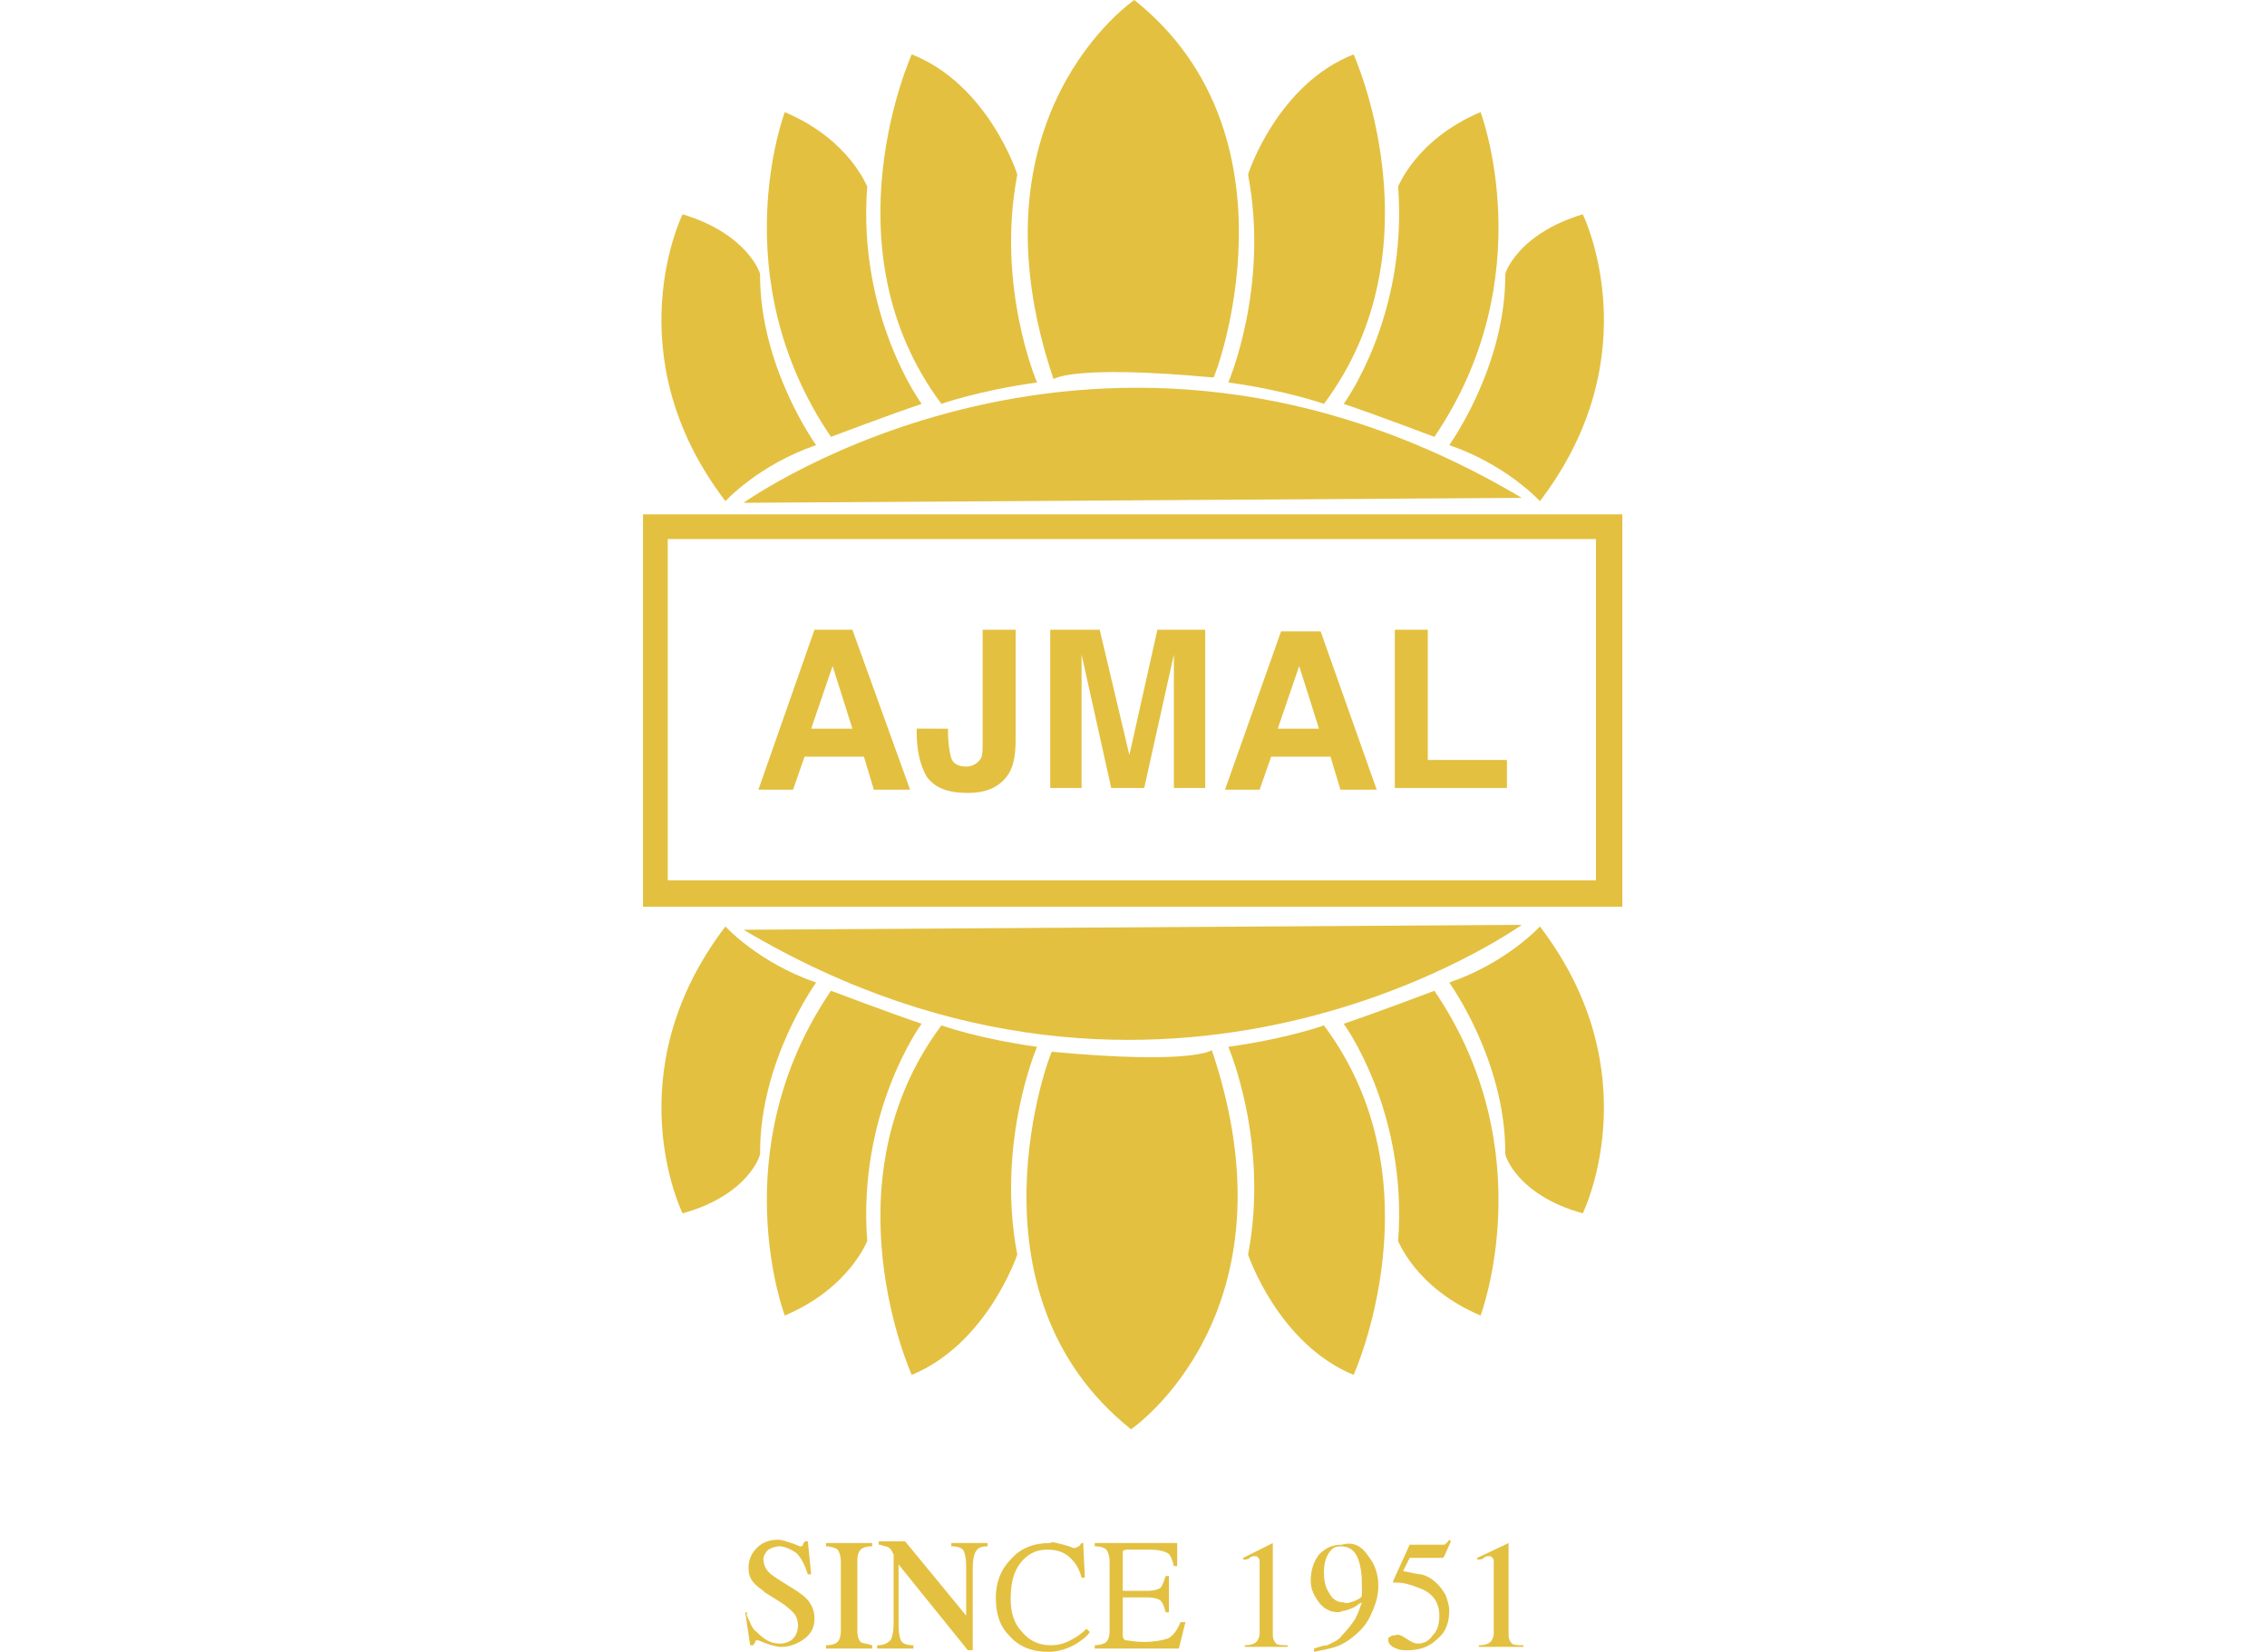 <?xml version="1.0" encoding="utf-8"?>
<!-- Generator: Adobe Illustrator 24.3.0, SVG Export Plug-In . SVG Version: 6.00 Build 0)  -->
<svg version="1.1" id="Layer_1" xmlns="http://www.w3.org/2000/svg" xmlns:xlink="http://www.w3.org/1999/xlink" x="0px" y="0px"
	 viewBox="0 0 137.5 100.2" style="enable-background:new 0 0 137.5 100.2;" xml:space="preserve">
<style type="text/css">
	.st0{fill:#E3C040;}
</style>
<g>
	<g>
		<g>
			<g>
				<g>
					<path class="st0" d="M68.8,0c0,0-10.3,7-4.9,23c0,0,1.1-0.9,9.7-0.1C73.7,22.9,79.2,8.3,68.8,0z"/>
					<g>
						<path class="st0" d="M55.3,3.3c0,0-5.3,11.7,1.8,21.2c0,0,2.2-0.8,5.8-1.3c0,0-2.5-5.8-1.2-12.6C61.7,10.5,59.9,5.1,55.3,3.3z
							"/>
						<path class="st0" d="M47.6,6.8c0,0-3.8,10,2.8,19.7c0,0,3.7-1.4,5.5-2c0,0-3.9-5.3-3.3-13.2C52.6,11.4,51.6,8.5,47.6,6.8z"/>
						<path class="st0" d="M41.4,13c0,0-4.2,8.5,2.6,17.4c0,0,2-2.2,5.5-3.4c0,0-3.4-4.7-3.4-10.3C46.2,16.7,45.4,14.2,41.4,13z"/>
					</g>
					<g>
						<path class="st0" d="M82.1,3.3c0,0,5.3,11.7-1.8,21.2c0,0-2.2-0.8-5.8-1.3c0,0,2.5-5.8,1.2-12.6C75.7,10.5,77.5,5.1,82.1,3.3z
							"/>
						<path class="st0" d="M89.8,6.8c0,0,3.8,10-2.8,19.7c0,0-3.7-1.4-5.5-2c0,0,3.9-5.3,3.3-13.2C84.8,11.4,85.8,8.5,89.8,6.8z"/>
						<path class="st0" d="M96,13c0,0,4.2,8.5-2.6,17.4c0,0-2-2.2-5.5-3.4c0,0,3.4-4.7,3.4-10.3C91.2,16.7,92,14.2,96,13z"/>
					</g>
				</g>
				<path class="st0" d="M45.1,30.5c0,0,21.6-15.5,47.2-0.3L45.1,30.5z"/>
			</g>
			<g>
				<g>
					<path class="st0" d="M68.6,86.7c0,0,10.3-7,4.9-23c0,0-1.1,0.9-9.7,0.1C63.7,63.8,58.2,78.4,68.6,86.7z"/>
					<g>
						<path class="st0" d="M82.1,83.4c0,0,5.3-11.7-1.8-21.2c0,0-2.2,0.8-5.8,1.3c0,0,2.5,5.8,1.2,12.6
							C75.7,76.1,77.5,81.5,82.1,83.4z"/>
						<path class="st0" d="M89.8,79.8c0,0,3.8-10-2.8-19.7c0,0-3.7,1.4-5.5,2c0,0,3.9,5.3,3.3,13.2C84.8,75.2,85.8,78.1,89.8,79.8z"
							/>
						<path class="st0" d="M96,73.6c0,0,4.2-8.5-2.6-17.4c0,0-2,2.2-5.5,3.4c0,0,3.4,4.7,3.4,10.3C91.2,70,92,72.5,96,73.6z"/>
					</g>
					<g>
						<path class="st0" d="M55.3,83.4c0,0-5.3-11.7,1.8-21.2c0,0,2.2,0.8,5.8,1.3c0,0-2.5,5.8-1.2,12.6
							C61.7,76.1,59.9,81.5,55.3,83.4z"/>
						<path class="st0" d="M47.6,79.8c0,0-3.8-10,2.8-19.7c0,0,3.7,1.4,5.5,2c0,0-3.9,5.3-3.3,13.2C52.6,75.2,51.6,78.1,47.6,79.8z"
							/>
						<path class="st0" d="M41.4,73.6c0,0-4.2-8.5,2.6-17.4c0,0,2,2.2,5.5,3.4c0,0-3.4,4.7-3.4,10.3C46.2,70,45.4,72.5,41.4,73.6z"
							/>
					</g>
				</g>
				<path class="st0" d="M92.3,56.1c0,0-21.6,15.5-47.2,0.3L92.3,56.1z"/>
			</g>
		</g>
		<g>
			<path class="st0" d="M97.6,31.2H39V55h59.4V31.2H97.6z M96.8,32.7c0,1.4,0,19.2,0,20.7c-1.5,0-54.8,0-56.3,0c0-1.4,0-19.2,0-20.7
				C42.1,32.7,95.3,32.7,96.8,32.7z"/>
			<g>
				<path class="st0" d="M50.5,40.4l1.2,3.8h-2.5L50.5,40.4z M46,47.9h2.1l0.7-2h3.6l0.6,2h2.2l-3.5-9.7h-2.3L46,47.9z"/>
				<path class="st0" d="M57.5,44.2v0.2c0,0.7,0.1,1.3,0.2,1.6c0.1,0.3,0.4,0.5,0.9,0.5c0.4,0,0.7-0.2,0.9-0.5
					c0.1-0.2,0.1-0.5,0.1-1v-6.8h2v6.7c0,0.8-0.1,1.5-0.4,2c-0.5,0.8-1.3,1.2-2.5,1.2s-2-0.3-2.5-1c-0.4-0.7-0.6-1.6-0.6-2.7v-0.2
					H57.5z"/>
				<path class="st0" d="M70.2,38.2h2.9v9.6h-1.9v-6.5c0-0.2,0-0.5,0-0.8s0-0.6,0-0.8l-1.8,8.1h-2l-1.8-8.1c0,0.2,0,0.4,0,0.8
					c0,0.3,0,0.6,0,0.8v6.5h-1.9v-9.6h3l1.8,7.6L70.2,38.2z"/>
				<path class="st0" d="M78.8,40.4l1.2,3.8h-2.5L78.8,40.4z M74.3,47.9h2.1l0.7-2h3.6l0.6,2h2.2l-3.4-9.6h-2.4L74.3,47.9z"/>
				<path class="st0" d="M84.6,38.2h2v7.9h4.8v1.7h-6.8V38.2z"/>
			</g>
		</g>
	</g>
	<g>
		<path class="st0" d="M45.3,98c0.2,0.4,0.3,0.8,0.6,1c0.4,0.4,0.8,0.7,1.4,0.7c0.3,0,0.6-0.1,0.8-0.3c0.2-0.2,0.3-0.5,0.3-0.8
			s-0.1-0.6-0.3-0.8c-0.1-0.1-0.4-0.4-0.9-0.7l-0.8-0.5c-0.2-0.2-0.4-0.3-0.6-0.5c-0.3-0.3-0.4-0.6-0.4-1c0-0.5,0.2-0.9,0.5-1.2
			c0.3-0.3,0.7-0.5,1.3-0.5c0.2,0,0.5,0.1,0.8,0.2c0.3,0.1,0.5,0.2,0.5,0.2c0.1,0,0.2,0,0.2-0.1s0.1-0.1,0.1-0.2H49l0.2,2H49
			c-0.2-0.6-0.4-1-0.7-1.3c-0.3-0.2-0.7-0.4-1-0.4c-0.3,0-0.5,0.1-0.7,0.2c-0.2,0.2-0.3,0.4-0.3,0.6s0.1,0.5,0.2,0.6
			c0.1,0.2,0.4,0.4,0.7,0.6l0.8,0.5c0.5,0.3,0.9,0.6,1.1,0.9s0.3,0.6,0.3,1c0,0.5-0.2,0.9-0.6,1.2c-0.4,0.3-0.9,0.5-1.4,0.5
			c-0.3,0-0.6-0.1-0.9-0.2c-0.3-0.1-0.5-0.2-0.5-0.2c-0.1,0-0.2,0-0.2,0.1s-0.1,0.1-0.1,0.2h-0.2l-0.3-2h0.1
			C45.3,97.8,45.3,98,45.3,98z"/>
		<path class="st0" d="M50.1,99.8c0.4,0,0.6-0.1,0.7-0.2c0.1-0.1,0.2-0.3,0.2-0.7v-4.2c0-0.3-0.1-0.6-0.2-0.7
			c-0.1-0.1-0.4-0.2-0.7-0.2v-0.2h2.8v0.2c-0.4,0-0.6,0.1-0.7,0.2c-0.1,0.1-0.2,0.3-0.2,0.7v4.2c0,0.4,0.1,0.6,0.2,0.7
			s0.4,0.1,0.7,0.2v0.2h-2.8C50.1,100,50.1,99.8,50.1,99.8z"/>
		<path class="st0" d="M53.2,99.8c0.4,0,0.6-0.1,0.8-0.3c0.1-0.1,0.2-0.5,0.2-1v-4.2l-0.1-0.2c-0.1-0.2-0.3-0.3-0.4-0.3
			s-0.2-0.1-0.4-0.1v-0.2h1.6l3.7,4.5v-3c0-0.5-0.1-0.9-0.2-1c-0.1-0.1-0.3-0.2-0.7-0.2v-0.2h2.2v0.2c-0.4,0-0.6,0.1-0.7,0.3
			c-0.1,0.1-0.2,0.5-0.2,1v5h-0.3l-4.2-5.2v3.7c0,0.5,0.1,0.9,0.2,1s0.3,0.2,0.7,0.2v0.2h-2.2V99.8z"/>
		<path class="st0" d="M64.5,93.7c0.4,0.1,0.6,0.2,0.6,0.2c0.1,0,0.2,0,0.3-0.1c0.1,0,0.1-0.1,0.2-0.2h0.1l0.1,2.1h-0.2
			c-0.1-0.4-0.3-0.8-0.5-1c-0.4-0.5-0.9-0.7-1.6-0.7c-0.7,0-1.2,0.3-1.6,0.8c-0.4,0.5-0.6,1.2-0.6,2.2c0,0.8,0.2,1.5,0.7,2
			c0.4,0.5,1,0.8,1.7,0.8c0.5,0,0.9-0.1,1.4-0.4c0.2-0.1,0.5-0.3,0.8-0.6l0.2,0.2c-0.2,0.3-0.5,0.5-0.8,0.7
			c-0.5,0.3-1.1,0.5-1.7,0.5c-1,0-1.8-0.3-2.4-1c-0.6-0.6-0.8-1.4-0.8-2.3s0.3-1.7,0.9-2.3c0.6-0.7,1.4-1,2.4-1
			C63.8,93.5,64.1,93.6,64.5,93.7z"/>
		<path class="st0" d="M66.4,99.8c0.3,0,0.6-0.1,0.7-0.2c0.1-0.1,0.2-0.3,0.2-0.7v-4.2c0-0.3-0.1-0.6-0.2-0.7
			c-0.1-0.1-0.3-0.2-0.7-0.2v-0.2h5V95h-0.2c-0.1-0.4-0.2-0.7-0.4-0.8c-0.2-0.1-0.5-0.2-1.1-0.2h-1.3c-0.1,0-0.2,0-0.3,0.1
			c0,0,0,0.1,0,0.3v2.1h1.5c0.4,0,0.7-0.1,0.8-0.2s0.2-0.4,0.3-0.7h0.2v2.2h-0.2c-0.1-0.4-0.2-0.6-0.3-0.7s-0.4-0.2-0.8-0.2h-1.5
			v2.3c0,0.2,0.1,0.3,0.2,0.3s0.5,0.1,1.1,0.1c0.6,0,1.1-0.1,1.4-0.2c0.3-0.1,0.6-0.5,0.8-1h0.3l-0.4,1.6h-5.1V99.8z"/>
		<path class="st0" d="M77.2,93.6L77.2,93.6v5.6c0,0.2,0.1,0.4,0.2,0.5c0.1,0.1,0.4,0.1,0.7,0.1v0.1h-2.6v-0.1
			c0.4,0,0.6-0.1,0.7-0.2c0.1-0.1,0.2-0.3,0.2-0.5v-4.3c0-0.1,0-0.3-0.1-0.3c0-0.1-0.1-0.1-0.2-0.1c-0.1,0-0.2,0-0.3,0.1
			s-0.2,0.1-0.4,0.1v-0.1L77.2,93.6L77.2,93.6L77.2,93.6z"/>
		<path class="st0" d="M83,94.4c0.4,0.5,0.6,1.1,0.6,1.8c0,0.5-0.1,0.9-0.3,1.4c-0.2,0.5-0.4,0.9-0.8,1.3c-0.4,0.4-0.9,0.8-1.5,1
			c-0.3,0.1-0.8,0.2-1.3,0.3V100c0.3-0.1,0.6-0.2,0.8-0.2c0.4-0.2,0.7-0.3,0.9-0.6c0.3-0.3,0.6-0.7,0.8-1c0.2-0.4,0.3-0.7,0.4-1
			l-0.2,0.1c-0.2,0.2-0.5,0.3-0.8,0.4c-0.2,0-0.3,0.1-0.4,0.1c-0.5,0-0.9-0.2-1.2-0.6c-0.3-0.4-0.5-0.8-0.5-1.3
			c0-0.7,0.2-1.2,0.5-1.6c0.4-0.4,0.8-0.6,1.4-0.6C82.1,93.5,82.6,93.8,83,94.4z M82.2,97.1c0.2-0.1,0.4-0.2,0.4-0.3
			c0,0,0-0.1,0-0.3c0-0.2,0-0.4,0-0.5c0-0.6-0.1-1.2-0.3-1.6c-0.2-0.4-0.5-0.6-1-0.6c-0.3,0-0.5,0.1-0.7,0.4
			c-0.2,0.3-0.3,0.7-0.3,1.2s0.1,0.9,0.3,1.2c0.2,0.4,0.5,0.6,0.9,0.6C81.7,97.3,81.9,97.2,82.2,97.1z"/>
		<path class="st0" d="M85.3,99.4c0.3,0.2,0.5,0.3,0.7,0.3c0.4,0,0.7-0.2,0.9-0.5c0.3-0.3,0.4-0.7,0.4-1.2c0-0.8-0.4-1.4-1.3-1.7
			c-0.5-0.2-0.9-0.3-1.3-0.3c-0.1,0-0.1,0-0.1,0s0,0-0.1,0c0,0,0,0,0-0.1l0,0l1-2.2h2c0.1,0,0.2,0,0.2-0.1c0.1,0,0.1-0.1,0.2-0.2
			l0.1,0.1l-0.4,0.9c0,0,0,0-0.1,0.1c-0.1,0-0.1,0-0.2,0h-1.8l-0.4,0.8c0.5,0.1,0.9,0.2,1.1,0.2c0.4,0.1,0.7,0.3,1,0.6
			c0.2,0.2,0.4,0.5,0.5,0.7c0.1,0.3,0.2,0.6,0.2,0.9c0,0.7-0.2,1.3-0.7,1.7c-0.5,0.5-1.1,0.7-1.8,0.7c-0.3,0-0.5,0-0.7-0.1
			c-0.3-0.1-0.5-0.3-0.5-0.5c0-0.1,0-0.2,0.1-0.2c0.1-0.1,0.2-0.1,0.3-0.1C84.8,99.1,85,99.2,85.3,99.4z"/>
		<path class="st0" d="M91.5,93.6L91.5,93.6v5.6c0,0.2,0.1,0.4,0.2,0.5c0.1,0.1,0.4,0.1,0.7,0.1v0.1h-2.7v-0.1
			c0.4,0,0.6-0.1,0.7-0.2c0.1-0.1,0.2-0.3,0.2-0.5v-4.3c0-0.1,0-0.3-0.1-0.3c0-0.1-0.1-0.1-0.2-0.1c-0.1,0-0.2,0-0.3,0.1
			s-0.2,0.1-0.4,0.1v-0.1L91.5,93.6L91.5,93.6C91.4,93.6,91.4,93.6,91.5,93.6z"/>
	</g>
</g>
</svg>
